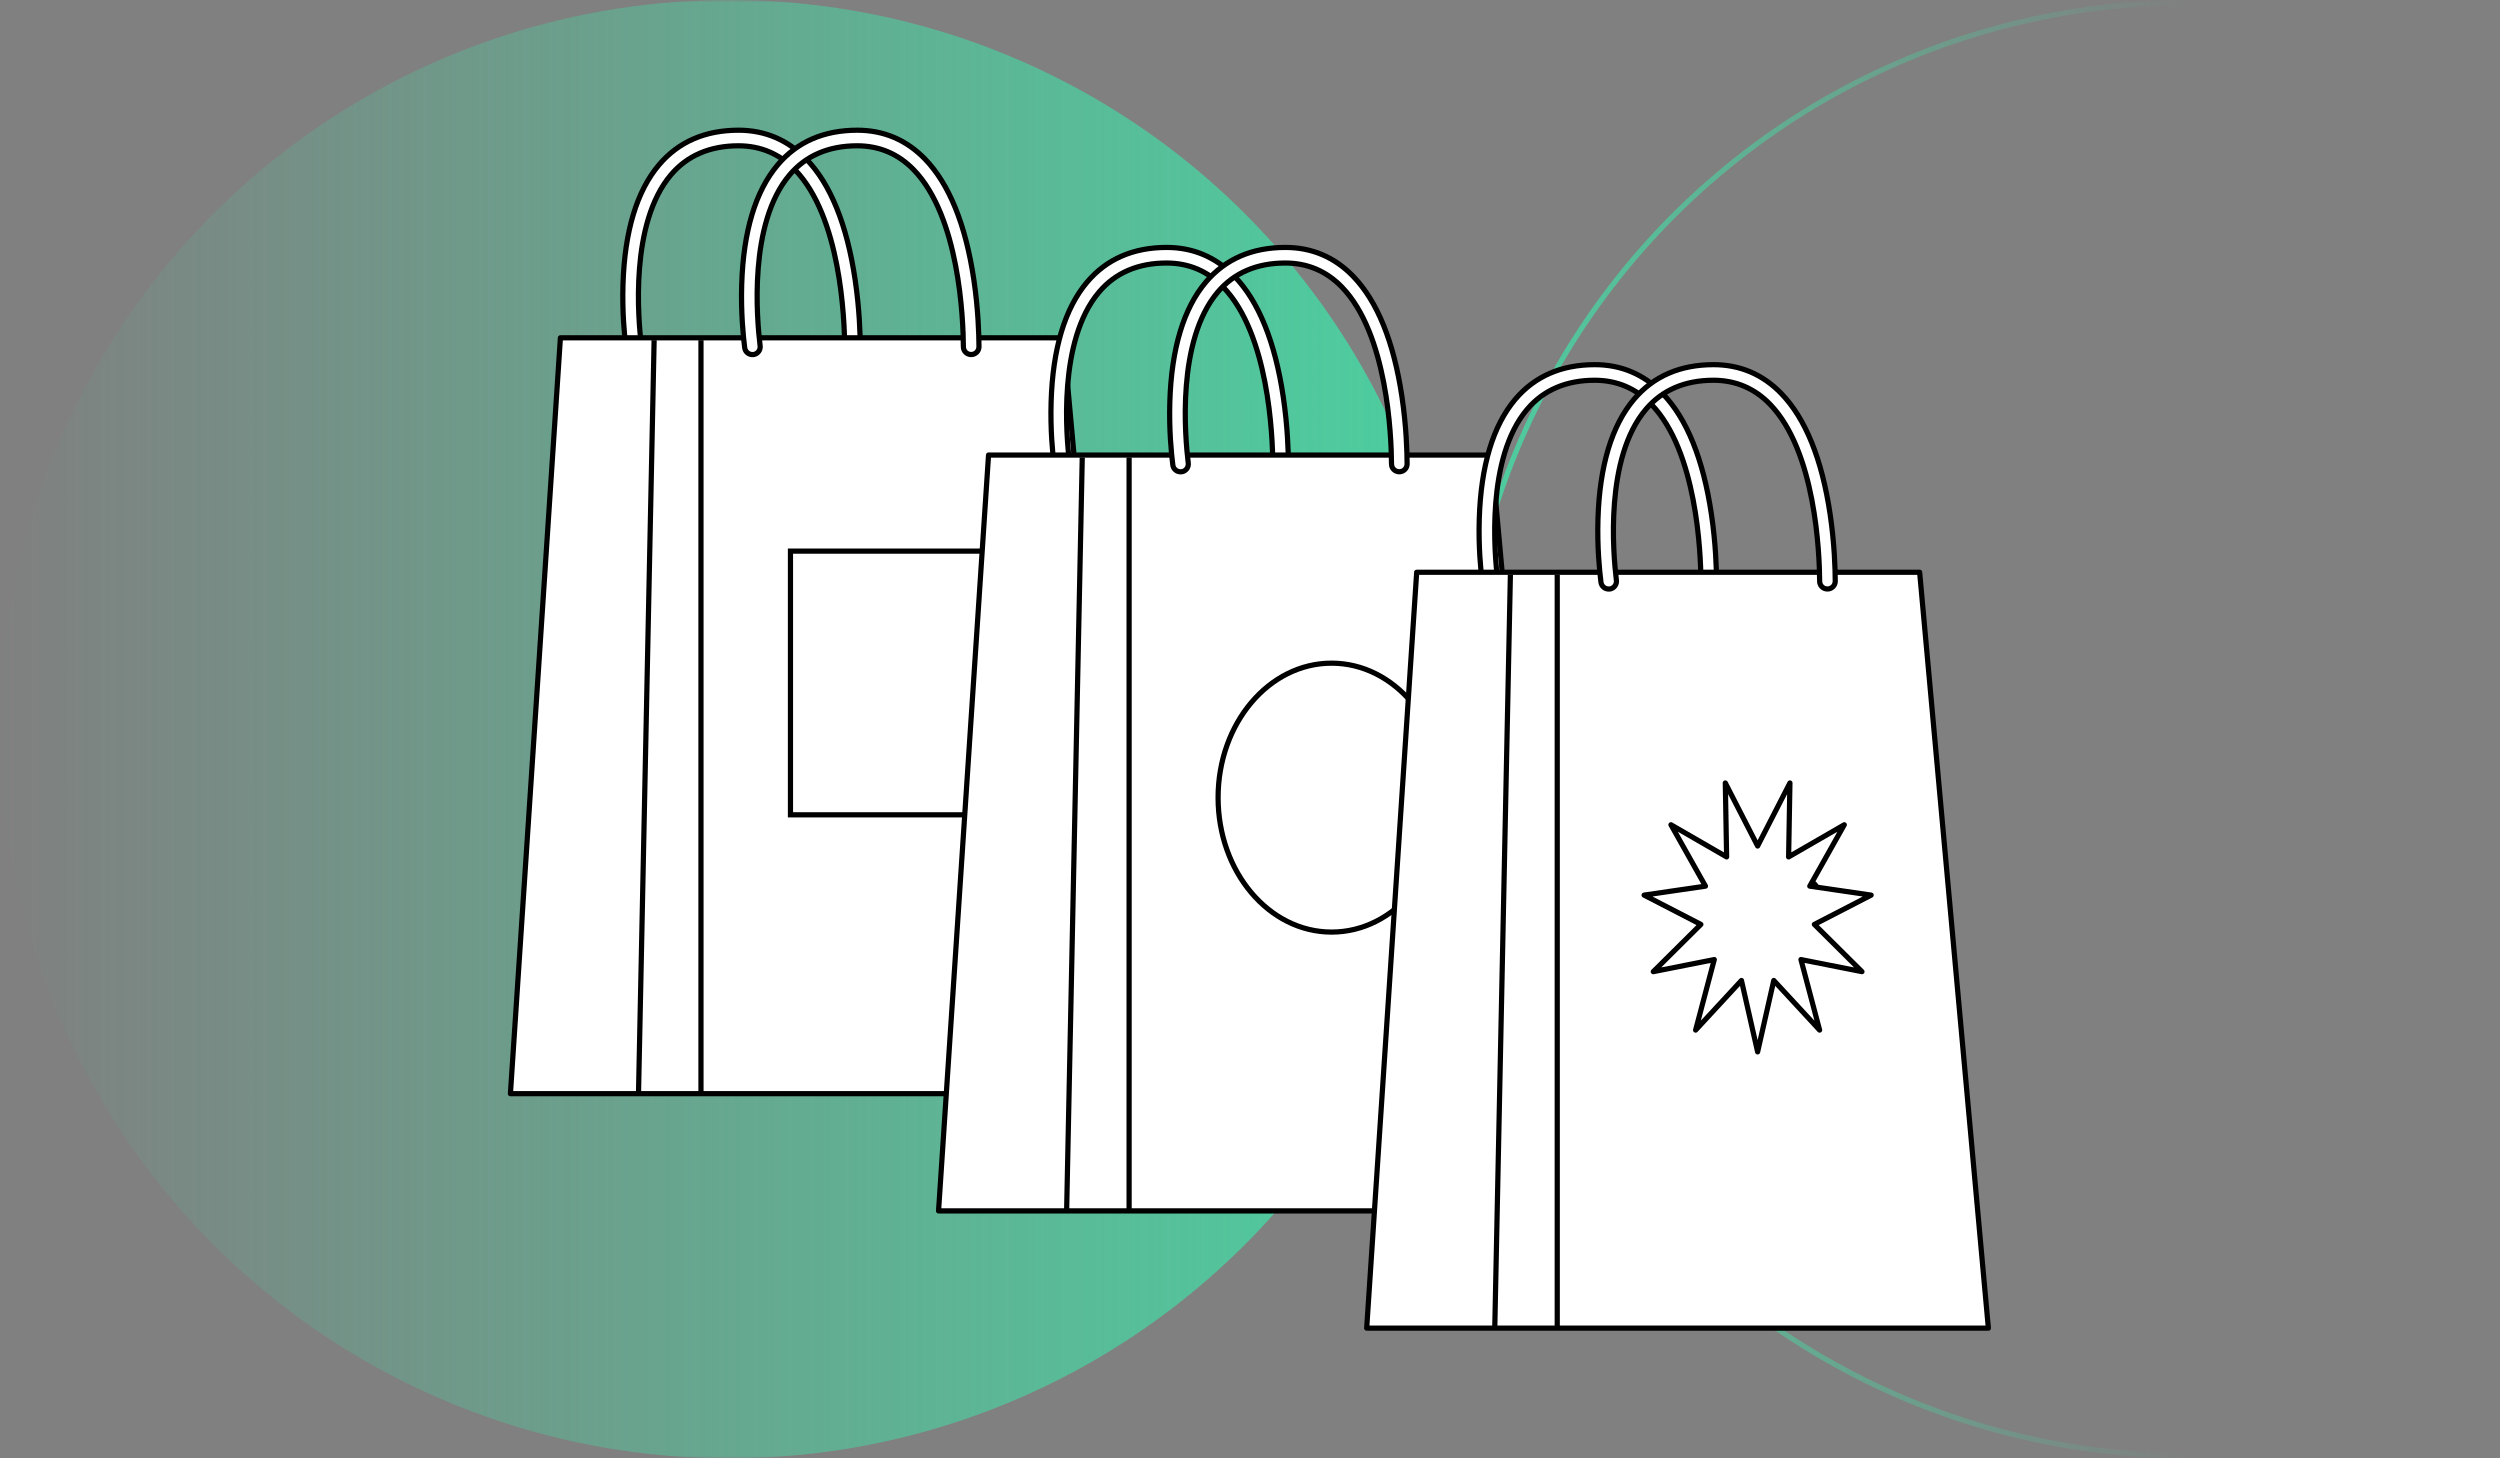 <svg width="480" height="280" viewBox="0 0 480 280" fill="none" xmlns="http://www.w3.org/2000/svg">
<rect x="0" y="0" width="480" height="280" fill="#808080" stroke="none"/>
<mask id="mask0_3665_1138" style="mask-type:alpha" maskUnits="userSpaceOnUse" x="0" y="0" width="480" height="280">
<rect width="480" height="280" fill="#D9D9D9"/>
</mask>
<g mask="url(#mask0_3665_1138)">
<circle cx="140" cy="140" r="140" transform="matrix(4.37114e-08 -1 -1 -4.37114e-08 280 280)" fill="url(#paint0_linear_3665_1138)"/>
<circle cx="420" cy="140" r="139.5" transform="rotate(-90 420 140)" stroke="url(#paint1_linear_3665_1138)"/>
</g>
<path d="M121.913 68.071C122.704 67.936 123.249 67.205 123.152 66.414C122.51 61.19 120.92 42.889 128.816 33.568C131.951 29.866 136.317 27.993 141.787 27.993C146.027 27.993 149.676 29.538 152.639 32.598C161.386 41.621 162.14 61.145 162.177 66.593C162.177 67.399 162.819 68.048 163.625 68.071C164.468 68.1 165.17 67.421 165.17 66.578C165.162 64.205 165.021 59.361 164.192 53.749C162.625 43.158 159.461 35.337 154.789 30.515C151.243 26.858 146.87 25 141.795 25C135.399 25 130.272 27.232 126.54 31.635C122.256 36.688 119.928 44.427 119.614 54.622C119.45 59.95 119.898 64.511 120.189 66.779C120.293 67.623 121.084 68.198 121.92 68.063L121.913 68.071Z" fill="white" stroke="black" stroke-linejoin="round"/>
<path d="M204.166 64.861L217.361 209.985H134.586H98.001L107.599 64.861H204.166Z" fill="white" stroke="black" stroke-linejoin="round"/>
<path d="M134.586 209.985V65.316" stroke="black" stroke-linejoin="round"/>
<path d="M125.592 65.316L122.592 209.985" stroke="black" stroke-linejoin="round"/>
<path d="M144.706 68.071C145.497 67.936 146.042 67.205 145.945 66.414C145.303 61.19 143.713 42.889 151.609 33.568C154.744 29.866 159.11 27.993 164.58 27.993C168.82 27.993 172.469 29.538 175.432 32.598C184.179 41.621 184.933 61.145 184.97 66.593C184.97 67.399 185.612 68.048 186.418 68.071C187.261 68.1 187.963 67.421 187.963 66.578C187.955 64.205 187.814 59.361 186.985 53.749C185.418 43.158 182.253 35.337 177.581 30.515C174.036 26.858 169.663 25 164.588 25C158.192 25 153.065 27.232 149.333 31.635C145.049 36.688 142.72 44.427 142.407 54.622C142.243 59.95 142.691 64.511 142.982 66.779C143.086 67.623 143.877 68.198 144.713 68.063L144.706 68.071Z" fill="white" stroke="black" stroke-linejoin="round"/>
<rect x="-0.5" y="0.5" width="42.586" height="50.63" transform="matrix(-1 0 0 1 193.854 105.315)" stroke="black"/>
<path d="M204.114 90.578C204.905 90.444 205.45 89.712 205.353 88.921C204.711 83.697 203.121 65.397 211.017 56.075C214.152 52.373 218.518 50.5 223.989 50.5C228.228 50.5 231.877 52.045 234.84 55.105C243.587 64.128 244.341 83.652 244.378 89.1C244.378 89.906 245.02 90.555 245.826 90.578C246.67 90.608 247.371 89.929 247.371 89.085C247.364 86.712 247.222 81.868 246.393 76.256C244.826 65.665 241.662 57.844 236.99 53.023C233.445 49.366 229.071 47.507 223.996 47.507C217.6 47.507 212.473 49.739 208.741 54.142C204.457 59.195 202.129 66.934 201.815 77.129C201.651 82.458 202.099 87.018 202.39 89.287C202.494 90.13 203.286 90.705 204.121 90.57L204.114 90.578Z" fill="white" stroke="black" stroke-linejoin="round"/>
<path d="M286.367 87.369L299.562 232.492H216.787H180.202L189.8 87.369H286.367Z" fill="white" stroke="black" stroke-linejoin="round"/>
<path d="M216.787 232.492V87.824" stroke="black" stroke-linejoin="round"/>
<path d="M207.793 87.824L204.793 232.492" stroke="black" stroke-linejoin="round"/>
<path d="M226.907 90.578C227.698 90.444 228.243 89.712 228.146 88.921C227.504 83.697 225.914 65.397 233.81 56.075C236.945 52.373 241.311 50.5 246.782 50.5C251.021 50.5 254.67 52.045 257.633 55.105C266.38 64.128 267.134 83.652 267.171 89.1C267.171 89.906 267.813 90.555 268.619 90.578C269.463 90.608 270.164 89.929 270.164 89.085C270.157 86.712 270.015 81.868 269.186 76.256C267.619 65.665 264.455 57.844 259.783 53.023C256.238 49.366 251.864 47.507 246.789 47.507C240.393 47.507 235.266 49.739 231.534 54.142C227.25 59.195 224.922 66.934 224.608 77.129C224.444 82.458 224.892 87.018 225.183 89.287C225.287 90.13 226.078 90.705 226.914 90.57L226.907 90.578Z" fill="white" stroke="black" stroke-linejoin="round"/>
<path d="M255.666 178.959C243.63 178.959 233.873 167.401 233.873 153.143C233.873 138.886 243.63 127.328 255.666 127.328C267.702 127.328 277.459 138.886 277.459 153.143C277.459 167.401 267.702 178.959 255.666 178.959Z" stroke="black" stroke-linejoin="round"/>
<path d="M286.317 113.086C287.108 112.951 287.653 112.22 287.556 111.429C286.914 106.205 285.324 87.905 293.221 78.583C296.355 74.881 300.721 73.008 306.192 73.008C310.431 73.008 314.08 74.553 317.043 77.613C325.79 86.636 326.544 106.16 326.581 111.608C326.581 112.414 327.223 113.063 328.029 113.086C328.873 113.116 329.574 112.436 329.574 111.593C329.567 109.22 329.425 104.376 328.597 98.764C327.029 88.173 323.865 80.352 319.193 75.531C315.648 71.874 311.274 70.015 306.199 70.015C299.803 70.015 294.676 72.247 290.944 76.65C286.66 81.703 284.332 89.442 284.018 99.637C283.854 104.966 284.302 109.526 284.593 111.795C284.698 112.638 285.489 113.213 286.325 113.078L286.317 113.086Z" fill="white" stroke="black" stroke-linejoin="round"/>
<path d="M368.571 109.876L381.766 255H298.99H262.405L272.003 109.876H368.571Z" fill="white" stroke="black" stroke-linejoin="round"/>
<path d="M298.99 255V110.332" stroke="black" stroke-linejoin="round"/>
<path d="M289.996 110.332L286.996 255" stroke="black" stroke-linejoin="round"/>
<path d="M309.11 113.086C309.901 112.951 310.446 112.22 310.349 111.429C309.707 106.205 308.117 87.905 316.014 78.583C319.148 74.881 323.514 73.008 328.985 73.008C333.224 73.008 336.873 74.553 339.836 77.613C348.583 86.636 349.337 106.16 349.374 111.608C349.374 112.414 350.016 113.063 350.822 113.086C351.666 113.116 352.367 112.436 352.367 111.593C352.36 109.22 352.218 104.376 351.389 98.764C349.822 88.173 346.658 80.352 341.986 75.531C338.441 71.874 334.067 70.015 328.992 70.015C322.596 70.015 317.469 72.247 313.737 76.65C309.453 81.703 307.125 89.442 306.811 99.637C306.647 104.966 307.095 109.526 307.386 111.795C307.49 112.638 308.282 113.213 309.117 113.078L309.11 113.086Z" fill="white" stroke="black" stroke-linejoin="round"/>
<path d="M347.159 173.293C345.902 173.293 344.883 172.274 344.883 171.017C344.883 169.759 345.902 168.74 347.159 168.74C348.416 168.74 349.436 169.759 349.436 171.017C349.436 172.274 348.416 173.293 347.159 173.293Z" fill="black"/>
<path d="M330.872 174.241C329.615 174.241 328.596 173.221 328.596 171.964C328.596 170.707 329.615 169.688 330.872 169.688C332.129 169.688 333.148 170.707 333.148 171.964C333.148 173.221 332.129 174.241 330.872 174.241Z" fill="black"/>
<path d="M347.158 178.137C347.158 178.137 346.278 187.6 339.359 188.242C332.441 188.884 330.866 178.137 330.866 178.137" stroke="black" stroke-linejoin="round"/>
<path d="M337.465 162.435L331.26 150.33L331.511 164.527L320.824 158.356L327.451 170.14L315.671 171.863L326.566 177.486L317.433 186.556L329.142 184.237L325.557 197.776L334.36 188.253L337.465 201.96L340.565 188.253L349.367 197.776L345.783 184.237L357.492 186.556L348.359 177.486L359.258 171.863L347.478 170.14L354.101 158.356L343.414 164.527L343.665 150.33L337.465 162.435Z" fill="white" stroke="black" stroke-linejoin="round"/>
<defs>
<linearGradient id="paint0_linear_3665_1138" x1="140" y1="0" x2="140" y2="280" gradientUnits="userSpaceOnUse">
<stop stop-color="#4BD0A0"/>
<stop offset="1" stop-color="#4BD0A0" stop-opacity="0"/>
</linearGradient>
<linearGradient id="paint1_linear_3665_1138" x1="420" y1="0" x2="420" y2="140" gradientUnits="userSpaceOnUse">
<stop stop-color="#4BD0A0"/>
<stop offset="1" stop-color="#4BD0A0" stop-opacity="0"/>
</linearGradient>
</defs>
</svg>
